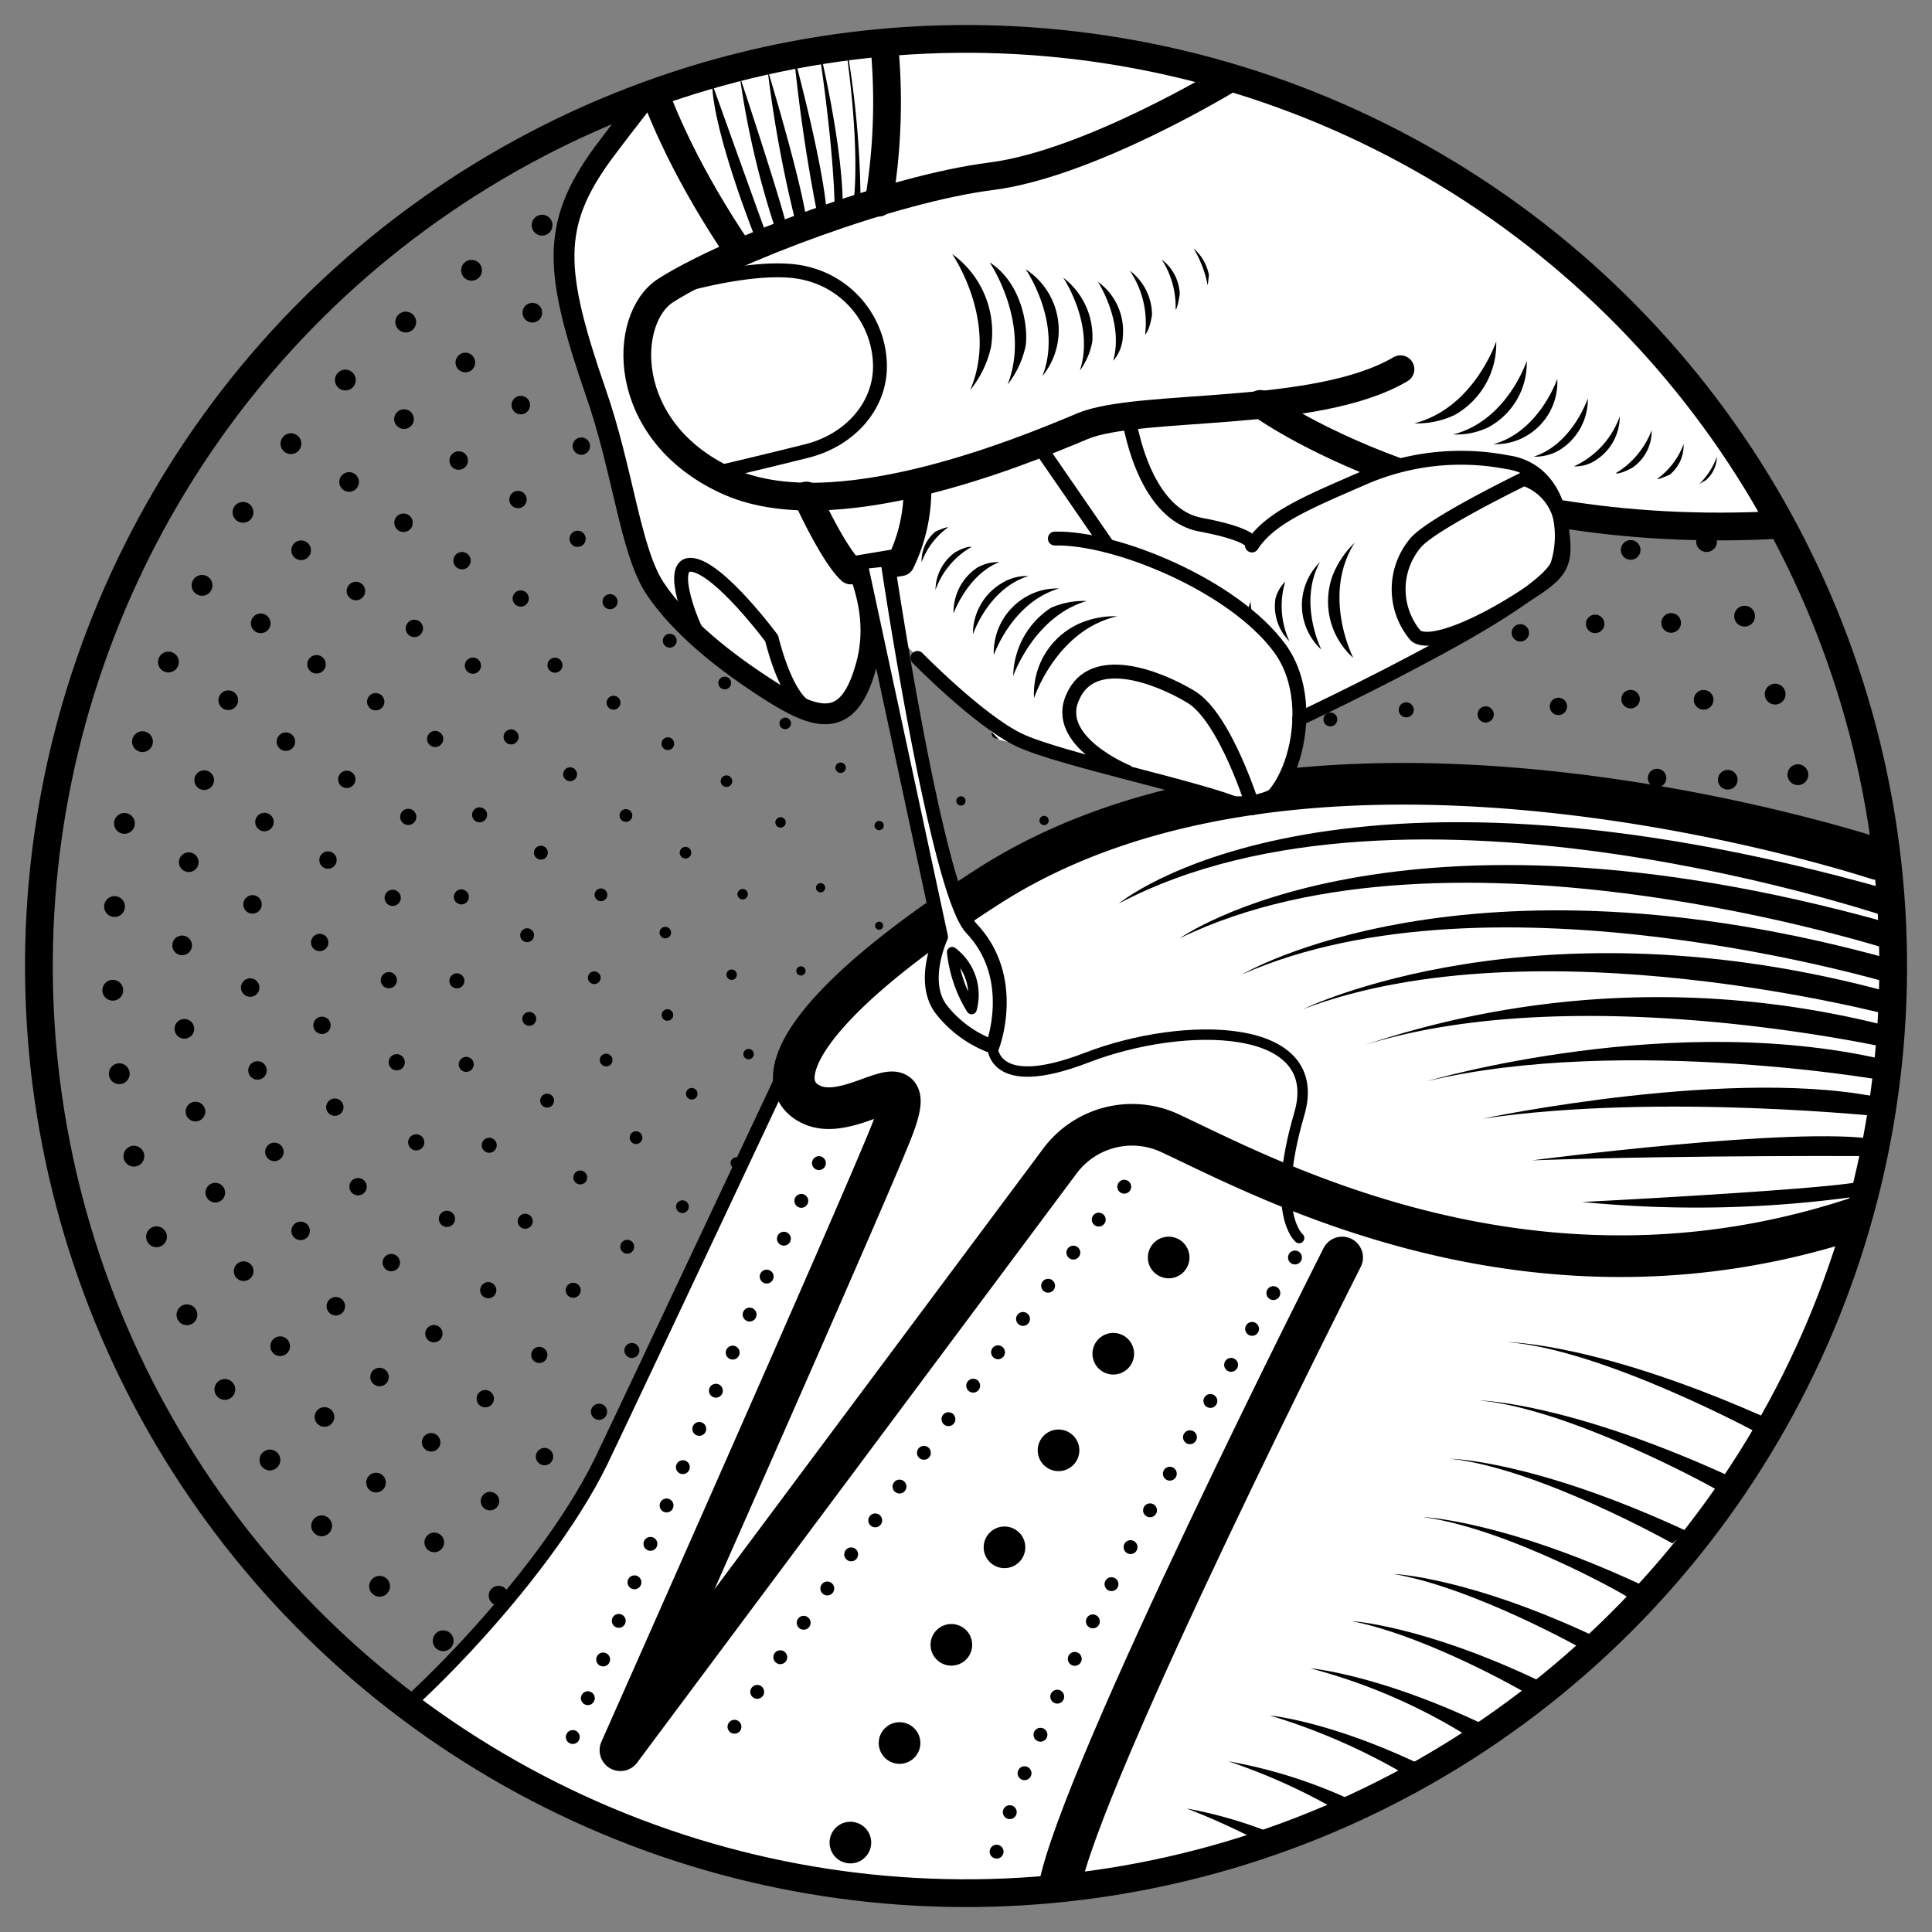 <svg xmlns="http://www.w3.org/2000/svg" viewBox="434.973 219.973 139.2 139.2"><rect x="434.973" y="219.973" width="139.2" height="139.2" fill="#808080" stroke="none"/><defs><clipPath id="clip-path"><circle id="Ellipse_103" cx="66.8" cy="66.8" r="66.8" data-name="Ellipse 103" transform="rotate(-1.544 282.549 32.57)"/></clipPath><style>.cls-1,.cls-10,.cls-11,.cls-12,.cls-13,.cls-16,.cls-17,.cls-18,.cls-19,.cls-2,.cls-20,.cls-21,.cls-24,.cls-3,.cls-4,.cls-5,.cls-6,.cls-7,.cls-8,.cls-9{fill:none}.cls-1,.cls-10,.cls-11,.cls-12,.cls-13,.cls-16,.cls-17,.cls-18,.cls-19,.cls-2,.cls-20,.cls-21,.cls-22,.cls-23,.cls-24,.cls-3,.cls-4,.cls-5,.cls-6,.cls-7,.cls-8,.cls-9{stroke:#000;stroke-linecap:round;stroke-linejoin:round}.cls-1,.cls-21{stroke-width:1.5px}.cls-1{stroke-dasharray:0 6.035}.cls-2{stroke-width:1.417px;stroke-dasharray:0 6.017}.cls-3{stroke-width:1.333px;stroke-dasharray:0 5.998}.cls-4{stroke-width:1.25px;stroke-dasharray:0 5.974}.cls-5{stroke-width:1.167px;stroke-dasharray:0 5.945}.cls-6{stroke-width:1.083px;stroke-dasharray:0 6.064}.cls-7{stroke-dasharray:0 6.039}.cls-8{stroke-width:.917px;stroke-dasharray:0 6.005}.cls-9{stroke-width:.833px;stroke-dasharray:0 5.957}.cls-10,.cls-24{stroke-width:.75px}.cls-10{stroke-dasharray:0 5.881}.cls-11{stroke-width:.667px;stroke-dasharray:0 6.226}.cls-12{stroke-width:.583px;stroke-dasharray:0 6.215}.cls-13{stroke-width:.5px;stroke-dasharray:0 6.199}.cls-14{clip-path:url(#clip-path)}.cls-15,.cls-22,.cls-23{fill:#fff}.cls-16,.cls-17,.cls-18,.cls-19,.cls-20,.cls-21,.cls-22,.cls-23,.cls-24{stroke-miterlimit:10}.cls-16,.cls-18{stroke-width:3px}.cls-18{stroke-dasharray:0 8}.cls-19{stroke-dasharray:0 3}.cls-20,.cls-22{stroke-width:2px}</style></defs><g id="Group_131" data-name="Group 131" transform="translate(436.775 216.975)"><g id="Group_121" data-name="Group 121"><g id="Group_108" data-name="Group 108"><circle id="Ellipse_90" cx="61.5" cy="61.5" r="61.5" class="cls-1" data-name="Ellipse 90" transform="rotate(-1.544 476.553 -166.711)"/></g><g id="Group_109" data-name="Group 109"><circle id="Ellipse_91" cx="56.5" cy="56.5" r="56.5" class="cls-2" data-name="Ellipse 91" transform="rotate(-1.544 659.605 -354.747)"/></g><g id="Group_110" data-name="Group 110"><circle id="Ellipse_92" cx="51.6" cy="51.6" r="51.6" class="cls-3" data-name="Ellipse 92" transform="rotate(-1.544 838.969 -539.009)"/></g><g id="Group_111" data-name="Group 111"><circle id="Ellipse_93" cx="46.6" cy="46.6" r="46.6" class="cls-4" data-name="Ellipse 93" transform="rotate(-1.544 1021.984 -727.045)"/></g><g id="Group_112" data-name="Group 112"><circle id="Ellipse_94" cx="41.6" cy="41.6" r="41.6" class="cls-5" data-name="Ellipse 94" transform="rotate(-1.544 1204.999 -915.08)"/></g><g id="Group_113" data-name="Group 113"><circle id="Ellipse_95" cx="36.7" cy="36.7" r="36.7" class="cls-6" data-name="Ellipse 95" transform="rotate(-1.544 1384.363 -1099.343)"/></g><g id="Group_114" data-name="Group 114"><circle id="Ellipse_96" cx="31.7" cy="31.7" r="31.7" class="cls-7" data-name="Ellipse 96" transform="rotate(-1.544 1567.378 -1287.379)"/></g><g id="Group_115" data-name="Group 115"><circle id="Ellipse_97" cx="26.8" cy="26.8" r="26.8" class="cls-8" data-name="Ellipse 97" transform="rotate(-1.544 1746.742 -1471.64)"/></g><g id="Group_116" data-name="Group 116"><circle id="Ellipse_98" cx="21.8" cy="21.8" r="21.8" class="cls-9" data-name="Ellipse 98" transform="rotate(-1.544 1929.757 -1659.64)"/></g><g id="Group_117" data-name="Group 117"><circle id="Ellipse_99" cx="16.9" cy="16.9" r="16.9" class="cls-10" data-name="Ellipse 99" transform="rotate(-1.544 2109.122 -1843.939)"/></g><g id="Group_118" data-name="Group 118"><circle id="Ellipse_100" cx="11.9" cy="11.9" r="11.9" class="cls-11" data-name="Ellipse 100" transform="rotate(-1.544 2292.173 -2031.937)"/></g><g id="Group_119" data-name="Group 119"><circle id="Ellipse_101" cx="6.9" cy="6.9" r="6.9" class="cls-12" data-name="Ellipse 101" transform="rotate(-1.544 2475.188 -2219.973)"/></g><g id="Group_120" data-name="Group 120"><circle id="Ellipse_102" cx="2" cy="2" r="2" class="cls-13" data-name="Ellipse 102" transform="rotate(-1.544 2654.552 -2404.235)"/></g></g><g id="Group_130" data-name="Group 130"><g id="Group_129" class="cls-14" data-name="Group 129"><path id="Path_282" d="M27.5 125.8s8.7-8.2 11.6-13.4S53.2 82.8 54.4 81c1.3-1.8 5.7-7.7 10.3-11 4.7-3.2 12.7-9.5 25.4-10s41.2 1.2 44.2 5.7c2.9 4.5-.1 31.6-14.2 48.5S93 136.6 75.5 139s-42.4-5.5-48-13.2Z" class="cls-15" data-name="Path 282"/><path id="Path_283" d="M133.5 64.9c-.1 0-40-13.4-64 1.9-14.2 9.1-15.9 14.4-12.8 15.8s8.1-4 5.7 2-19.5 44.5-19.5 44.5l31.7-42.5a6.486 6.486 0 0 1 7.8-2c7.1 3.3 26.5 14 50 6" class="cls-16" data-name="Path 283"/><path id="Path_284" d="m126.6 40.8-16.1-.6a4.715 4.715 0 0 1-1.9 5.3c-3 2-16.8 9.3-16.8 9.3s1.3 7.5-7.6 5.1-14-3.6-14-3.6L63 49l-2.2 1.5s-.3 4.8-3.6 4.3c-3.3-.6-11.1-6.7-13.1-11.5s-3.5-13.7-5-18-.3-7.3 1.9-10.2 4.2-5.7 4.2-5.7c.1.3 11.7-4.7 23.2-3.6s26.8 3.6 36.1 11 18.7 16.6 22.1 24Z" class="cls-15" data-name="Path 284"/><path id="Path_285" d="M54.9 79.9s-11 23.4-13.4 28.4c-4.3 8.8-15.2 19.4-18.2 20.8" class="cls-17" data-name="Path 285"/><path id="Path_286" d="M94.9 93.6S76 130.9 74.5 139.1" class="cls-16" data-name="Path 286"/><path id="Path_287" d="M82.4 93.6s-19 32.6-24.2 45" class="cls-18" data-name="Path 287"/><path id="Path_288" d="M91.5 93.6s-18.8 30.3-22.3 45.8" class="cls-19" data-name="Path 288"/><path id="Path_289" d="M79.2 88.5S61.3 111.3 50.1 129" class="cls-19" data-name="Path 289"/><path id="Path_290" d="M57.2 86.8s-10 21.1-18.1 42.3" class="cls-19" data-name="Path 290"/><g id="Group_122" data-name="Group 122"><path id="Path_291" d="M66.8 21.3s3.4 4.9 1.3 9.8a7.419 7.419 0 0 0 1.5-3.1 6.923 6.923 0 0 0-2.8-6.7Z" data-name="Path 291"/><path id="Path_292" d="M69.5 21.9s3 4.4 1.3 8.8a6.848 6.848 0 0 0 1.3-2.8c.2-1.6-.4-4.6-2.6-6Z" data-name="Path 292"/><path id="Path_293" d="M72.1 22.4s2.7 3.9 1.2 7.7a5.236 5.236 0 0 0-1.2-7.7Z" data-name="Path 293"/><path id="Path_294" d="M74.8 23s2.3 3.4 1.2 6.7a5.047 5.047 0 0 0 .9-2.1 5.349 5.349 0 0 0-2.1-4.6Z" data-name="Path 294"/><path id="Path_295" d="M77.3 23.3s1.9 2.9 1.1 5.7a2.872 2.872 0 0 0 .7-1.8 4.358 4.358 0 0 0-1.8-3.9Z" data-name="Path 295"/><path id="Path_296" d="M79.6 22.5a6.715 6.715 0 0 1 1.1 4.6s.3-.2.5-1.4a4 4 0 0 0-1.6-3.2Z" data-name="Path 296"/><path id="Path_297" d="M81.9 21.7a6.272 6.272 0 0 1 1 3.6s.1.1.3-1.1a3.271 3.271 0 0 0-1.3-2.5Z" data-name="Path 297"/><path id="Path_298" d="M84.2 20.9a8.2 8.2 0 0 1 1 2.6s0 .3.1-.7a3.408 3.408 0 0 0-1.1-1.9Z" data-name="Path 298"/></g><g id="Group_123" data-name="Group 123"><path id="Path_299" d="M72.7 53.3s1.6-4.9 6-5.9a6.308 6.308 0 0 0-2.9.6 5.54 5.54 0 0 0-3.1 5.3Z" data-name="Path 299"/><path id="Path_300" d="M71.2 51.7s1.5-4.3 5.3-5.4a5.832 5.832 0 0 0-2.6.5 6 6 0 0 0-2.7 4.9Z" data-name="Path 300"/><path id="Path_301" d="M69.8 50.2s1.3-3.8 4.7-4.8a4.406 4.406 0 0 0-2.2.5 4.646 4.646 0 0 0-2.5 4.3Z" data-name="Path 301"/><path id="Path_302" d="M68.3 48.7s1.1-3.3 4-4.2a3.447 3.447 0 0 0-1.9.5 4.232 4.232 0 0 0-2.1 3.7Z" data-name="Path 302"/><path id="Path_303" d="M66.9 47.2s1-2.8 3.3-3.7a3.015 3.015 0 0 0-1.6.4 3.857 3.857 0 0 0-1.7 3.3Z" data-name="Path 303"/><path id="Path_304" d="M65.6 45.5a5.829 5.829 0 0 1 2.6-3.1s-.3-.1-1.2.4a3.385 3.385 0 0 0-1.4 2.7Z" data-name="Path 304"/><path id="Path_305" d="M64.6 43.5a5.406 5.406 0 0 1 1.9-2.5s0-.1-.9.3a2.716 2.716 0 0 0-1 2.2Z" data-name="Path 305"/><path id="Path_306" d="M63.5 41.6a5.237 5.237 0 0 1 1.3-2l-.6.3a2.06 2.06 0 0 0-.7 1.7Z" data-name="Path 306"/></g><g id="Group_124" data-name="Group 124"><path id="Path_307" d="M83.7 133.3a31.566 31.566 0 0 1 9 3.1l-1.4.6a49.6 49.6 0 0 0-7.6-3.7Z" data-name="Path 307"/><path id="Path_308" d="M86.7 129.9a35.8 35.8 0 0 1 10.1 3.4l-1.3.7a43.222 43.222 0 0 0-8.8-4.1Z" data-name="Path 308"/><path id="Path_309" d="M89.7 126.6s4.4.4 11.2 3.7l-1.2.7a44.963 44.963 0 0 0-10-4.4Z" data-name="Path 309"/><path id="Path_310" d="M92.6 123.2s4.8.4 12.4 4l-1.2.8a41.317 41.317 0 0 0-11.2-4.8Z" data-name="Path 310"/><path id="Path_311" d="M95.6 119.8s5.1.3 13.5 4.3l-1.1.8s-6.9-4-12.4-5.1Z" data-name="Path 311"/><path id="Path_312" d="M98.6 116.4s5.4.2 14.7 4.6l-1.1.8s-7.8-4.4-13.6-5.4Z" data-name="Path 312"/><path id="Path_313" d="M100.7 112.3s5.7.2 15.8 4.9l-1 .9c0-.1-8.7-5-14.8-5.8Z" data-name="Path 313"/><path id="Path_314" d="M102.7 108.1s6 .1 17 5.2l-1 .9s-9.6-5.4-16-6.1Z" data-name="Path 314"/><path id="Path_315" d="M104.8 103.9s6.3.1 18.1 5.5l-.9 1c-.1-.1-10.6-5.9-17.2-6.5Z" data-name="Path 315"/><path id="Path_316" d="M106.8 99.7s6.6 0 19.2 5.7l-.9 1c.1 0-11.4-6.2-18.3-6.7Z" data-name="Path 316"/></g><g id="Group_125" data-name="Group 125"><path id="Path_317" d="M78.8 68.1s14.9-12.5 55.5-1l.3 2.1s-35-12.1-55.8-1.1Z" data-name="Path 317"/><path id="Path_318" d="M83.2 70.6s15.5-11.1 51.1-1.1l.3 2s-31.9-10.4-51.4-.9Z" data-name="Path 318"/><path id="Path_319" d="M87.7 73.2s16.1-9.6 46.7-1.1l.2 1.8s-28.8-8.7-46.9-.7Z" data-name="Path 319"/><path id="Path_320" d="M92.1 75.7s16.7-8.2 42.3-1.2l.2 1.7s-25.6-6.9-42.5-.5Z" data-name="Path 320"/><path id="Path_321" d="M96.5 78.3a66.577 66.577 0 0 1 38-1.3l.2 1.6s-22.6-5.2-38.2-.3Z" data-name="Path 321"/><path id="Path_322" d="M101 80.9s17.9-5.3 33.6-1.4l.1 1.5c0-.1-19.5-3.5-33.7-.1Z" data-name="Path 322"/><path id="Path_323" d="M105 83.6s18.5-3.9 29.2-1.4l.1 1.3s-16.4-1.8-29.3.1Z" data-name="Path 323"/><path id="Path_324" d="M108.6 86.6s19.1-2.5 24.8-1.5v1.2c.1 0-13.2-.1-24.8.3Z" data-name="Path 324"/><path id="Path_325" d="M112.2 89.6s19.8-1 20.5-1.6v1.1a83.751 83.751 0 0 1-20.5.5Z" data-name="Path 325"/></g><g id="Group_126" data-name="Group 126"><path id="Path_326" d="M58.9 4.8a67.058 67.058 0 0 1 1.3 12.8l-.5-.1s.6-3.8-.8-12.7Z" data-name="Path 326"/><path id="Path_327" d="M57.1 5.9s2 8.1 1.8 12.5l-.6-.1c.1 0 0-4.6-1.2-12.4Z" data-name="Path 327"/><path id="Path_328" d="M55.4 7s2.4 8.8 2.4 12.1l-.6-.1a121.073 121.073 0 0 1-1.8-12Z" data-name="Path 328"/><path id="Path_329" d="M53.5 8s2.9 9.5 2.9 11.8l-.7-.1A88.805 88.805 0 0 1 53.5 8Z" data-name="Path 329"/><path id="Path_330" d="M51.5 8.5s3.4 10.2 3.5 11.4h-.8a62.508 62.508 0 0 1-2.7-11.4Z" data-name="Path 330"/><path id="Path_331" d="M49.5 9s3.9 10.9 4 11.1h-.9s-3-7.5-3.1-11.1Z" data-name="Path 331"/></g><path id="Path_332" d="M89 32.1s13.7 10.1 37.6 8.7" class="cls-20" data-name="Path 332"/><path id="Path_333" d="M78.6 33.1s.9 0 1.7 2.2 1.6 5 4.5 5.3 3.5 1 3.5 1 .2-.9 2.2-1.8 5.8-2.6 7.2-3.2 5.9-1.6 8.6-.6 3.8 1.7 4.2 3.2.6 3.8-.2 4.9-7 5.1-7 5.1l-11.5 6s.6-3.5-1.1-5.7-7-5.1-7-5.1l-6-2.7-4.1-6.4Z" class="cls-15" data-name="Path 333"/><path id="Path_334" d="M52.1.8S45.4 9 41.6 14.1c-3.7 5.1-3.5 8.4-.5 17.1 2 5.7 2.5 11.5 4.3 14.2s5 5.3 8.5 7.5 5.6 2.5 6.8-2.3c1.1-4.7-1.7-8.8-3.3-11.8" class="cls-21" data-name="Path 334"/><path id="Path_335" d="M51.5 21.2c-7.4-10.9-7.9-18.1-7.9-18.1" class="cls-20" data-name="Path 335"/><path id="Path_336" d="M61.5 3.1a43.463 43.463 0 0 1 0 14.5" class="cls-20" data-name="Path 336"/><path id="Path_337" d="M56.3 38.7s1.9 4.2 3.2 5.4l3.6-.6a11.91 11.91 0 0 0 1.2-5.3" class="cls-22" data-name="Path 337"/><path id="Path_338" d="M60.3 44 66 70.5s-1.5 3.2 0 5.2a8.282 8.282 0 0 0 3.7 2.7s1.9-4.9-1.5-8.5c-2.5-2.6-6-26.1-6-26.1" class="cls-23" data-name="Path 338"/><path id="Path_339" d="M64.3 50.4s4.4 4.5 7.3 5.9 13.2 3.5 16.1 4.8c2.9 1.2 6-6.9 2.7-11.4s-11.8-8-16.2-7.9" class="cls-17" data-name="Path 339"/><path id="Line_6" d="m0 0 5.1 7.4" class="cls-17" data-name="Line 6" transform="translate(72.9 34.9)"/><path id="Path_340" d="M100.2 42.1c1.2-1.4 7.8-4.6 7.8-4.6a3.993 3.993 0 0 1 2.7 3.3c.4 2.9.2 3.4-2.9 5.3-3.1 2-6.6 3.5-7.6 2.7a5.175 5.175 0 0 1 0-6.7Z" class="cls-17" data-name="Path 340"/><path id="Path_341" d="M79.4 58.6s-5.4-2.2-3.9-5.4c1.4-3.2 6-1.5 8.5 0s4.5 8 4.5 8" class="cls-17" data-name="Path 341"/><path id="Path_342" d="M46.2 23.9s6.6-2.1 10.1-1.2a6.918 6.918 0 0 1 5.3 6.7c0 2.8-2.1 5.3-5.3 6.1S50.1 37 50.1 37" class="cls-17" data-name="Path 342"/><path id="Path_343" d="M48.7 49c-.4-.3-2.6-5.6-.6-5.3s5.7 5.3 5.7 5.3.9 3.9 2.4 4.9" class="cls-17" data-name="Path 343"/><path id="Path_344" d="M69.7 78.3s-.2 3.6 6.8.9 17.3-2.6 15.3 4.1c-2.1 7.2 0 8.9 0 8.9" class="cls-24" data-name="Path 344"/><path id="Path_345" d="M68.2 75.7a3.85 3.85 0 0 0-1.4-4.1 9.778 9.778 0 0 0 1.4 4.1Z" class="cls-24" data-name="Path 345"/><path id="Path_346" d="M91.8 54.8s4.9-2.3 9.7-4.9c4.3-2.3 8.4-4.9 8.9-6.2.9-2.7 0-6.9-3.6-7.4a17.6 17.6 0 0 0-10.5 1.2c-3.9 1.7-6.6 2.8-7.9 4.8 0 0 .5-.7-3.7-1.5-4.3-.8-5.2-7.9-5.2-7.9" class="cls-17" data-name="Path 346"/><path id="Path_347" d="M86.7 8.7s-10 6.1-17.1 7-18.8 5.3-23.4 8.2c-3.2 2-3.4 10.1 4.3 13.7 7.6 3.6 21.2-2 25.7-3.9 4.1-1.7 16.8-.5 22.9-4.1" class="cls-20" data-name="Path 347"/><g id="Group_127" data-name="Group 127"><path id="Path_348" d="M106 27.6s-1.6 4.8-5.9 5.9a6.308 6.308 0 0 0 2.9-.6 5.876 5.876 0 0 0 3-5.3Z" data-name="Path 348"/><path id="Path_349" d="M108.2 29s-1.4 4.3-5.3 5.3a5.336 5.336 0 0 0 2.5-.5 5.262 5.262 0 0 0 2.8-4.8Z" data-name="Path 349"/><path id="Path_350" d="M110.4 30.3s-1.3 3.8-4.6 4.7a4.406 4.406 0 0 0 2.2-.5 4.479 4.479 0 0 0 2.4-4.2Z" data-name="Path 350"/><path id="Path_351" d="M112.6 31.7s-1.1 3.3-3.9 4.2a3.447 3.447 0 0 0 1.9-.5 4.3 4.3 0 0 0 2-3.7Z" data-name="Path 351"/><path id="Path_352" d="M114.9 33a6.281 6.281 0 0 1-3.3 3.6 2.64 2.64 0 0 0 1.5-.4 3.74 3.74 0 0 0 1.8-3.2Z" data-name="Path 352"/><path id="Path_353" d="M117.2 34a6.2 6.2 0 0 1-2.6 3.1s.3.1 1.2-.4a3.17 3.17 0 0 0 1.4-2.7Z" data-name="Path 353"/><path id="Path_354" d="M119.5 35a5.406 5.406 0 0 1-1.9 2.5s0 .1.9-.3a2.716 2.716 0 0 0 1-2.2Z" data-name="Path 354"/><path id="Path_355" d="M121.9 35.9a5.237 5.237 0 0 1-1.3 2s-.2.1.5-.3a2.3 2.3 0 0 0 .8-1.7Z" data-name="Path 355"/></g><g id="Group_128" data-name="Group 128"><path id="Path_356" d="M95.7 50.4s-2.3-4.5.1-8.3a6.7 6.7 0 0 0-1.6 2.4 5.454 5.454 0 0 0 1.5 5.9Z" data-name="Path 356"/><path id="Path_357" d="M93.4 49.8s-1.7-3.4-.1-6.3a4.292 4.292 0 0 0-1.1 1.8 4.345 4.345 0 0 0 1.2 4.5Z" data-name="Path 357"/><path id="Path_358" d="M91.1 49.2a6.075 6.075 0 0 1-.3-4.3 2.777 2.777 0 0 0-.7 1.2 3.556 3.556 0 0 0 1 3.1Z" data-name="Path 358"/><path id="Path_359" d="M88.8 48.6a7.031 7.031 0 0 1-.5-2.3s.1-.2-.2.6a2.193 2.193 0 0 0 .7 1.7Z" data-name="Path 359"/></g></g></g><circle id="Ellipse_104" cx="66.8" cy="66.8" r="66.8" class="cls-20" data-name="Ellipse 104" transform="rotate(-1.544 282.549 32.57)"/></g></svg>